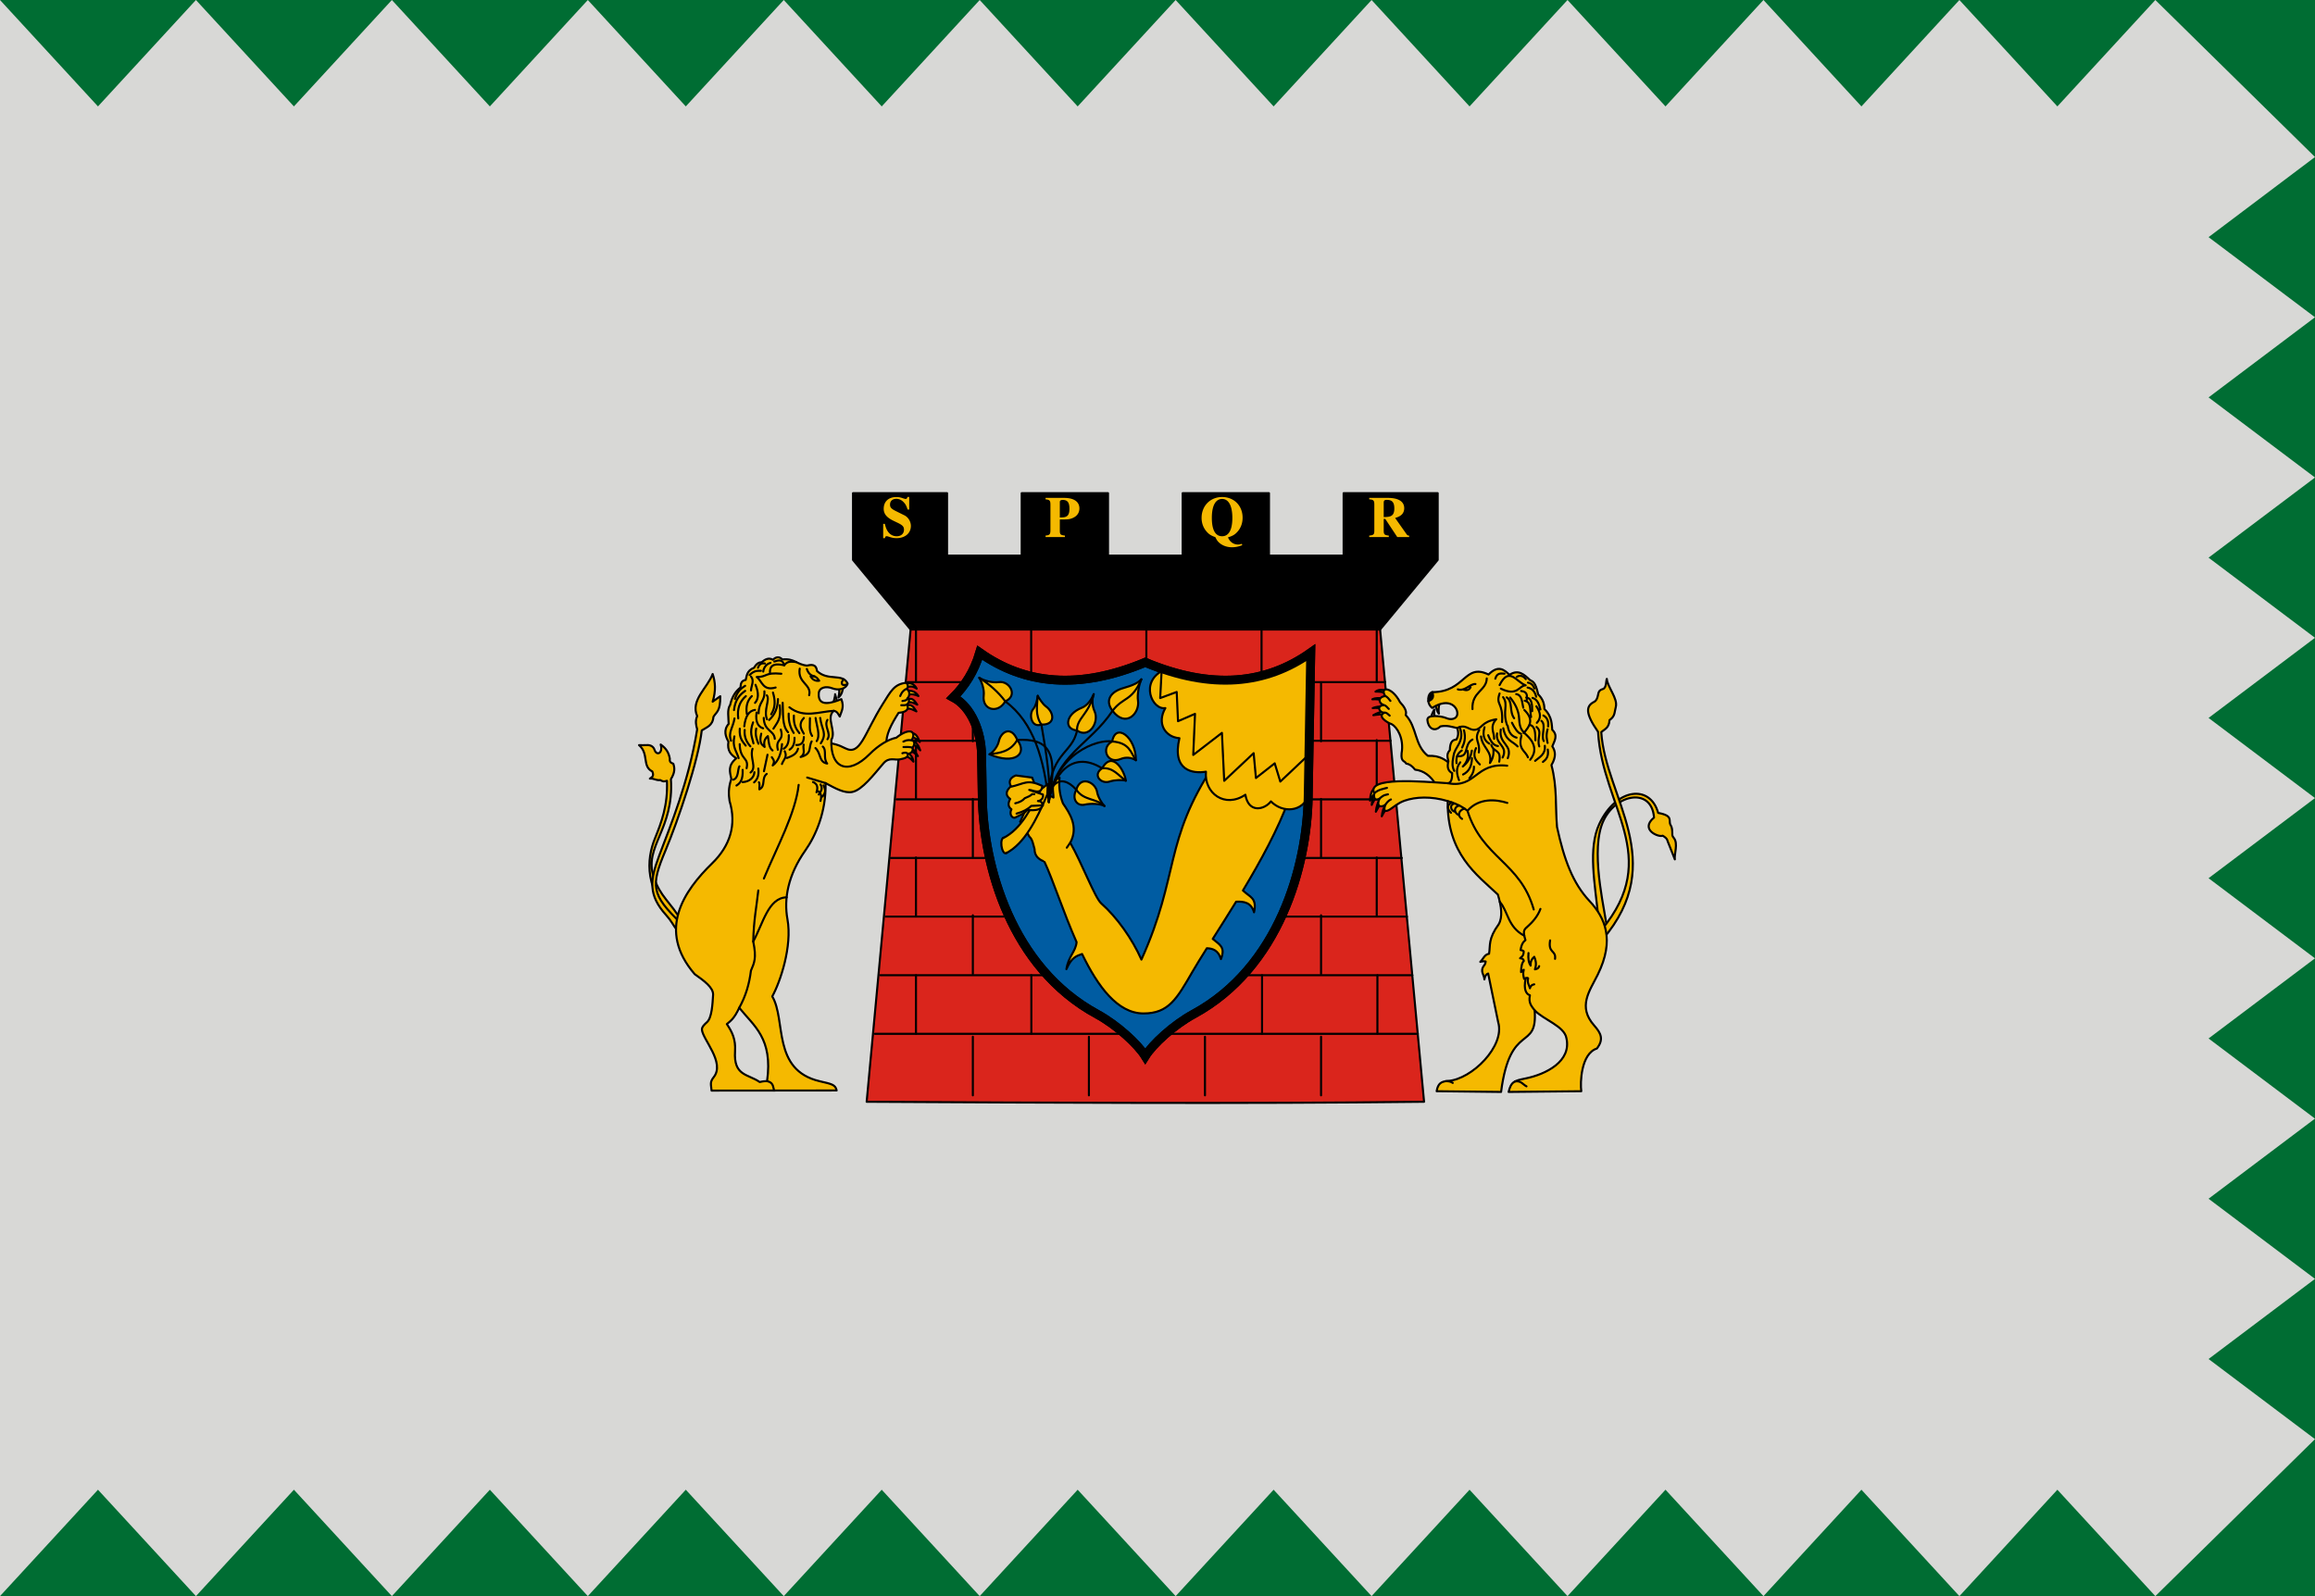<svg width="870" height="600" xmlns="http://www.w3.org/2000/svg"><path d="M0 522.52h870v600H0Z" fill="#d8d8d6" style="paint-order:fill markers stroke" transform="translate(0 -522.52)"/><g fill="#006d33"><path d="m0 600 36.818-40 36.818 40zM73.636 600l36.819-40 36.818 40zM147.273 600l36.818-40 36.818 40zM220.91 600l36.817-40 36.818 40zM294.545 600l36.819-40 36.818 40zM368.182 600 405 560l36.818 40zM441.818 600l36.818-40 36.819 40zM515.455 600l36.818-40 36.818 40z"/><path d="m589.09 600 36.82-40 36.817 40z"/><path d="m662.727 600 36.818-40 36.819 40zM736.364 600l36.818-40L810 600z"/></g><g fill="#006d33"><path d="m870 540.984-40-30.123 40-30.123zM870 480.738l-40-30.123 40-30.123zM870 420.492l-40-30.123 40-30.123zM870 360.246l-40-30.123L870 300zM870 300l-40-30.123 40-30.123zM870 239.754l-40-30.123 40-30.123zM870 179.508l-40-30.123 40-30.123zM870 119.262 830 89.14l40-30.123zM810 600h60v-59.016zM810 0h60v59.016z"/></g><g fill="#006d33"><path d="m0 0 36.818 40L73.636 0zM73.636 0l36.819 40 36.818-40zM147.273 0l36.818 40 36.818-40zM220.91 0l36.817 40 36.818-40zM294.545 0l36.819 40 36.818-40zM368.182 0 405 40l36.818-40zM441.818 0l36.818 40 36.819-40zM515.455 0l36.818 40L589.09 0zM589.09 0l36.82 40 36.817-40z"/><path d="m662.727 0 36.818 40 36.819-40zM736.364 0l36.818 40L810 0z"/></g><g stroke="#000" stroke-linecap="round" stroke-linejoin="round"><path d="m518.18 231.518 16.996 182.65c-69.828.792-139.652.36-209.477 0l16.996-182.65c58.505-2.363 116.974-1.077 175.484 0z" fill="#da251c" stroke-width=".772"/><path d="M320.573 185.386v25.09l21.646 26.17h176.435l21.647-26.17v-25.09H504.95v23.469h-28.057v-23.47h-32.43v23.47h-28.06v-23.47h-32.435v23.47H355.91v-23.47z" stroke-width=".772"/><path d="M328.778 388.622h204.044M341.029 256.421h179.545" fill="none" stroke-width=".772"/><g fill="none" stroke-width=".3"><path d="M338.989 278.454h183.63M336.949 300.489h187.709M334.776 322.522H526.83M332.865 344.554h195.877M330.822 366.59h199.963" stroke-width=".772"/></g></g><g fill="none" stroke="#000" stroke-linecap="round" stroke-linejoin="round" stroke-width=".3"><path d="M344.236 366.59v22.032M517.644 366.59v22.032M474.291 366.59v22.032M430.939 366.59v22.032M387.589 366.59v22.032M344.236 322.35v22.032M517.387 322.35v22.032M474.099 322.35v22.032M430.81 322.35v22.032M387.524 322.35v22.032M344.236 278.21v22.032M517.387 278.21v22.032M474.099 278.21v22.032M430.81 278.21v22.032M387.524 278.21v22.032M344.236 234.288v22.033M517.387 234.288v22.033M474.099 234.288v22.033M430.81 234.288v22.033M387.524 234.288v22.033M365.605 389.72v22.033M496.463 389.72v22.033M452.84 389.72v22.033M409.223 389.72v22.033M365.605 344.058v22.032M496.463 344.058v22.032M452.84 344.058v22.032M409.223 344.058v22.032M365.605 300.327v22.032M496.463 300.327v22.032M452.84 300.327v22.032M409.223 300.327v22.032M365.605 256.596v22.033M496.463 256.596v22.033M452.84 256.596v22.033M409.223 256.596v22.033" stroke-width=".772"/></g><g fill="#f5b900"><path d="M20480.992 17478.002v-1.837h-.254c-.06.22-.127.288-.271.288-.08 0-.169-.03-.355-.09-.398-.136-.669-.187-.991-.187-1.151 0-1.854.652-1.854 1.719 0 .745.44 1.279 1.448 1.761l.567.271c.745.356.948.576.948 1.016 0 .584-.415.965-1.066.965-.492 0-.915-.211-1.237-.626-.228-.313-.347-.593-.491-1.186h-.245v2.092h.245c.05-.212.119-.288.254-.288.07 0 .161.02.347.08.424.143.737.203 1.101.203 1.253 0 2.1-.72 2.1-1.787 0-.635-.39-1.27-.931-1.541l-1.245-.618c-.686-.338-.872-.55-.872-.956 0-.525.355-.847.931-.847.381 0 .737.161 1.042.474.287.296.423.542.592 1.092zM20503.001 17479.458c1.143 0 1.431-.03 1.803-.186.686-.262 1.059-.779 1.059-1.431 0-.982-.805-1.541-2.219-1.541h-2.726v.212c.593.05.711.186.711.779v3.742c0 .525-.11.695-.508.745-.03 0-.11.02-.203.03v.212h2.828v-.212c-.669-.08-.745-.161-.745-.779zm0-2.565c0-.195.144-.296.423-.296.703 0 .982.372.982 1.287 0 .533-.101.855-.321 1.05-.204.169-.483.228-1.084.228zM20529.599 17483.014c-.271.08-.406.102-.567.102-.398 0-.779-.152-1.067-.44-.161-.161-.246-.288-.398-.601.686-.22.982-.39 1.346-.779.517-.551.796-1.279.796-2.1 0-1.761-1.253-3.023-2.997-3.023-1.727 0-2.997 1.287-2.997 3.048 0 .771.262 1.482.753 2.024.347.389.618.559 1.262.796.177.372.279.533.474.728.474.474 1.185.745 1.93.745.517 0 .881-.07 1.516-.296zm-2.879-6.561c.949 0 1.49 1.016 1.49 2.777 0 1.744-.525 2.675-1.498 2.675-.982 0-1.499-.923-1.499-2.684 0-1.778.542-2.768 1.507-2.768zM20554.043 17481.812a.4.4 0 0 1-.347-.161l-1.702-2.413c.499-.161.711-.271.948-.482.246-.229.381-.568.381-.949 0-.973-.838-1.507-2.387-1.507h-2.727v.212c.627.04.745.169.745.779v3.742c0 .618-.08.703-.745.779v.212h2.862v-.212c-.66-.08-.745-.178-.745-.779v-1.659h.229l1.752 2.65h1.736zm-3.717-4.868c0-.05.03-.178.06-.229.05-.08.186-.127.398-.127.779 0 1.092.364 1.092 1.253 0 .542-.127.872-.398 1.05-.22.144-.508.203-1.151.212z" style="font-feature-settings:normal;font-variant-caps:normal;font-variant-ligatures:normal;font-variant-numeric:normal" transform="matrix(2.572 0 0 2.572 -52335.426 -44761.88)"/></g><g stroke="#000" stroke-linecap="round" stroke-linejoin="round" stroke-width=".3"><g fill="#f5b900"><path d="M256.112 346.18c-4.108-7.102-8.007-9.036-10.494-16.652-3.694-11.307 7.755-17.802 6.515-36.63 1.648-2.695 1.407-4.25.905-5.81-.725-.298-1.51-.532-1.312-1.88-.337-1.903-1.085-3.742-3.439-5.33.975 3.208-1.476 4.5-2.345 1.912-.38-1.137-1.456-1.808-2.917-1.693-.965.078-2.202 0-2.865 0 3.79 3.218 1.07 8.03 4.987 9.888.78 1.988-.26 2.16-.926 2.703 1.566-.18 2.155.75 3.933.55 1.342.834 1.805.389 2.495.27.38 9.27-2.091 15.667-4.556 21.765-2.999 7.42-4.573 19.86 9.075 31.655" stroke-width=".772"/><path d="M255.9 347.034c-11.224-10.78-11.396-13.998-5.786-27.362 4.776-11.377 12.405-33.983 13.609-45.084 1.8-1.232 4.133-1.731 4.388-5.103 1.196-1.988 2.623-2.011 2.574-7.773l-2.86 2.05c1.278-4.105 1.003-7.433 0-10.399-1.944 5.278-8.431 9.8-5.818 15.836-.826 1.901-.406 3.43 0 4.96-3.184 19.76-9.99 36.037-14.298 47.537-3.444 9.198-4.146 14.766 2.6 22.259 2.104 2.335 2.315 3.336 4.542 6.322M339.983 257.134c1.857-.597 3.47-.373 4.519 1.718-1.425-.952-2.747-1.078-3.946-.232M340.945 259.696c1.782-.18 3.24.37 4.215 1.954-1.296-.586-2.605-.905-3.945-.419M341.045 262.916c1.955-.803 2.762.692 3.675 1.973-1.224-.61-2.435-1.302-3.878-.692M340.723 265.226c2.043-.744 2.755.918 3.678 2.194-1.293-.53-2.466-1.53-4.097-.76" stroke-width=".772"/><path d="M309.935 279.138c3.285.304 5.08.79 7.77 2.166 5.641 2.883 7.056-5.52 13.99-16.565 3.087-4.915 4.314-7.533 8.76-8.063.955.512.847 1.96.32 2.212 1.649 1.471.777 3.102.257 3.657.679.268.908 1.26-.154 2.277 1.216 2.695-2.01 3.022-3.187 3.138-2.667 4.192-4.892 8.323-4.553 11.986-7.377 12.014-16.016 10.324-24.617 9.038" stroke-width=".772"/></g><g fill="none"><path d="M340.775 258.888c-1.793.795-2.25 2.29-2.462 2.762M341.032 262.545c-.37.875-1.186.806-1.893.962M338.702 265.107c.74.026 1.481.077 2.176-.285" stroke-width=".772"/></g><g fill="#f5b900"><path d="M342.261 275.663c1.96-.324 2.67 1.495 3.406 3.272-1.158-1.14-2.26-1.904-3.238-1.788M342.598 278.835c1.986.051 2.665 1.584 3.236 3.235-.918-.972-1.736-2.093-3.169-2.292M342.598 281.5c1.124.303 1.65 1.681 2.359 2.73-.928-.784-1.782-1.815-2.966-1.753M341.282 282.947c.94.877 1.844 1.788 1.99 3.372-.805-.936-1.695-1.787-3.035-2.191M315.08 258.464c.511.735.383 2.114 0 3.745 1.237-1.016 1.62-2.462 1.787-4.013M312.785 264.67c.273.27 1.21-3.261 1.047-3.709l.91 3.236" stroke-width=".772"/><path d="M292.185 247.095c-.62.051-1.216.396-1.69.931-1.664-.972-3.009-.129-4.318.944-1.006-.026-1.94.532-2.765 2.024-2.91 1.14-2.773 3.259-3.169 4.586-1.85.345-1.854 1.613-1.957 2.832-1.618 1.302-3.074 3.043-3.89 6.572-1.218 1.777-.575 4.717-.565 7.122-2.089 2.397-1.09 4.884-.077 6.677-.592 3.557 1.08 5.013 2.965 6.27-3.282 2.699-2.443 5.06-1.885 7.758-1.186 3.534-.99 5.932-.674 8.228 2.732 9.049.206 16.92-6.52 23.481-10.561 10.312-20.865 25.117-6.567 41.673 3.516 2.485 7.079 5.062 6.912 7.804-.206 3.287-.43 8.616-2.326 10.273-.861.75-1.934 1.785-1.872 2.77.231 3.655 8.838 12.39 4.416 17.894-1.561 1.944-.939 2.855-.79 5.034l47.013-.052c-.476-2.253-1.934-2.423-6.4-3.477-18.011-4.25-12.515-23.033-17.803-31.871 2.989-5.402 7.572-18.866 5.707-29.042-1.394-7.616.206-16.592 6.726-25.839 3.895-5.522 7.86-14.517 7.598-25.307 3.642 1.95 7.148 3.969 10.124 3.313 3.647-.805 7.82-6.299 11.613-10.72 2.138-2.493 4.175-1.117 6.243-1.53 1.839-.369 3.045-.68 2.978-2.056 2.197-.316 1.819-2.294 1.687-2.294.358-.355 1.52-2.382-.337-2.832.836-1.085.968-2.786-.077-3.2-1.188-.468-3.4.432-5.656 2.256-3.001.574-6.793 2.904-10.028 6.173-8.043 8.128-14.818 5.401-14.366-5.391 1.958-3.264-2.19-8.331.921-10.9 1.394.257 1.664 1.309 2.225 2.157.605-1.91 1.79-3.436.607-6.54-3.017 1.198-8.958 3.438-8.485-2.251.18-2.191 2.778-2.742 5.131-1.806 2.148.854 5.072.342 5.715-1.813-1.929-4.012-7.312-.743-11.533-4.72-.265-2.796-2.32-2.33-3.778-2.024-3.943-.43-4.684-2.811-9.234-2.305-.558-.62-1.199-.856-1.821-.802zm-14.37 131.73c5.443 6.839 12.735 11.453 10.453 27.585-.666 0-1.353 0-2.765.337-4.493-3.122-9.864-2.191-9.265-11.602.28-4.42-1.062-7.19-3.081-10.183 1.407-1.183 2.76-2.014 4.658-6.137z" stroke-width=".772"/></g><g fill="none"><path d="M288.268 406.41c2.464.528 2.212 2.174 2.654 3.532M284.978 334.729c-.637 6.008-1.707 10.841-1.908 19.172 1.337 6.394.347 8.094-.857 10.97-.61 5.018-2.008 9.7-4.398 13.954" stroke-width=".772"/><path d="M295.627 337.319c-6.904.103-8.905 9.987-12.557 16.582M300.143 295.049c-1.175 10.68-8.133 23.316-13.066 35.197M303.338 292.281l6.919 2.1M305.535 293.974c1.463.586 2.008 1.793 1.311 3.84M308.372 294.882c1.052 1.81-.052 2.7-.67 3.791" stroke-width=".772"/><path d="M307.371 297.408c1.325.689 1.428 2.032.977 3.673M309.493 295.24c1.201 2.322.27 3.153-.358 4.194M277.882 288.058c-.733 1.093-.206 4.463-2.343 5.041M276.768 295.29c1.43-.881 2.5-2.17 2.328-5.9M279.096 294.01c2.66-.18 4.28-1.736 4.416-3.727M284.981 288.902c.357 2.783-.473 4.161-1.584 5.208M285.2 294.061c.416.53.128 1.767.18 2.662 2.484-1.234.658-4.138 2.765-5.815M288.438 283.706l-1.332 6.207M275.994 276.81c-.918 4.033.898 5.605 1.584 8.195M277.982 279.745c.155 6.176 3.568 4.81 2.598 9.038M282.805 281.466c-1.121 3.508 1.762 6.983-.74 8.935M290.056 284.635c.416.802 1.347 1.208.337 3.102 2.057-1.508 3.158-4.27 3.508-8.025M294.912 282.41c1.114 2.18-.56 3.246-1.044 4.786M295.755 284.938c1.809-.715 3.653-1.391 4.15-3.508M302.029 279.912c-.425 1.613.905 3.336-1.147 4.656 4.473-1.194 2.855-3.545 4.148-5.867M306.445 281.196c2.184 1.975 1.194 5.278 4.419 5.833-1.626-2.057-.052-4.995-1.654-6.376M302.096 277.047c-.052 1.973-.89 3.097-2.835 3.002M296.733 281.803c1.474-.942 1.906-2.557 1.854-4.486M296.43 276.34c.128 2.613-.523 4.308-1.922 5.123" stroke-width=".772"/><path d="M292.317 281.836c-1.055-4.419 2.494-2.965 1.11-7.588M290.326 282.106c-1.446-1.137-1.397-3.423-1.754-5.396-1.155.9-1.675 2.191-1.214 4.08-.86-.79-2.205-1.266-1.281-4.99M284.189 273.876c-.494 2.494.206 4.076.84 5.7M283.008 271.55c-1.476 4.026-.293 5.623.154 7.892M279.87 274.382c-.257 2.61.672 4.545 2.125 6.17M278.016 273.909c-.301 3.537 1.057 4.83 2.227 6.376M276.027 270.066c-.483 3.39-2.49 5.19-1.283 8.398M283.749 266.861c-2.228.299-3.616 2.277-4.046 6.173M284.323 267.839c-.523 3.745.753 5.414 2.461 5.936M287.02 269.863c.155 5.116 3.913 4.602 4.15 7.858M293.057 265.107c.628 5.46-1.157 6.647-2.394 8.802M294.138 264.163c.231 4.023-.301 8.583 2.021 11.096M296.396 268.245c-.103 3.264.738 5.45 1.888 7.284M298.35 268.986c-.18 3.596.924 5.126 2.058 6.61M302.096 269.897c-2.133 2.263-1.047 4.079-.026 5.902M304.387 269.963c.052 2.297-.483 4.795.81 6.68M306.512 269.897c.378 2.993 1.89 6.435.406 8.7M308.233 269.863c.61 4.648 2.698 5.669.231 9.545M310.964 270.606c-1.476 2.364 1.559 5.08 0 7.285M313.359 267.198c-5.605.32-11.335 2.891-16.693-1.314M276.202 262.713c.993-3.028 2.41-4.003 3.84-4.913M280.043 259.708c-2.014 1.425-3.758 3.282-4.198 7.225M280.305 261.686c-2.397 2.053-3.328 4.854-2.863 8.37M282.545 261.663c-1.685 1.662-2.335 3.902-1.86 6.773M283.929 257.42c1.289 3.12 1.137 5.326-.18 6.795M282.237 254.317c1.36 1.634.051 3.478 0 5.224M287.268 259.876c.231 3.809-2.164 3.927-2.171 8.274M288.173 261.378c1.332 1.45-1.325 5.71.077 9.012M290.488 260.351c.861 2.801 1.003 5.546-.669 8.157" stroke-width=".772"/><path d="M292.37 262.785c-.05 3.171-1.113 5.84-3.315 7.868M291.488 258.443c-4.817 1.386-5.008-2.34-7.106-3.958 4.115.051 2.803-1.83 9.251-1.217M281.71 253.744c1.756-1.747 2.985-1.574 4.266-1.585M284.863 251.028c.385-1.253 1.206-1.85 2.58-1.618M286.835 252.463c.103-1.356 1.137-2.914 2.732-3.29M289.348 252.748c-.051-3.171 2.341-3.328 5.379-2.664 1.234-1.762 2.88-1.307 4.457-1.227" stroke-width=".772"/><path d="M290.984 248.684c1.636-.568 3.169-.864 3.743 1.4M300.545 251.35c-.929 5.406 4.604 5.879 3.539 9.981M304.624 254.25c1.829-.313 2.557.643 3.238 1.652-1.453.206-2.502-.412-3.238-1.652zM317.07 255.362c-1.196 1.106-1.016 2.85 1.348 1.854" stroke-width=".772"/><path d="M303.21 251.483c.542 1.543 1.455 2.536 2.898 2.731" stroke-width=".772"/></g><g fill="#f5b900"><path d="M339.494 278.768c.782-.28 1.196-.73 3.071-.507M339.53 280.823c1.124.051 2.248-.18 3.372.27M339.124 283.15c.67-.18 1.332-.462 2.09.232" stroke-width=".772"/></g></g><g stroke="#000"><g fill="#f5b900" stroke-linecap="round" stroke-linejoin="round" stroke-width=".3"><path d="M603.941 349.405c-.345-5.558-6.062-26.82-2.13-38.882 3.907-11.981 18.926-15.217 19.788-3.192-5.51 4.573 1.89 7.539 3.238 6.81 2.12 1.204 1.661 1.891 2.158 2.768l2.428 6.137c-.263-2.047 1.306-6.003-.373-8.035-.702-.851-.569-1.165-.581-1.78-.026-1.247-.103-2.317-.664-3.135-.926-1.567 1.283-3.437-4.653-4.52-2.981-10.802-15.741-9.457-22.117 4.15-4.298 9.174-1.68 22.253-.276 35.78" stroke-width=".772"/><path d="M602.244 353.194c25.124-29.466 1.129-53.343-.474-77.968 1.235-1.15 2.925-1.49 3.102-4.52 2.132-1.517 1.796-2.782 2.361-4.94.85-3.22-3.158-7.506-3.372-10.572-.344.6-.051 3.385-1.486 3.823-1.487.45-1.598 1.147-1.837 2.299-.267 1.283-.62 2.086-1.484 2.528-3.14 1.616-3.28 4.357 1.502 11.246 1.68 28.586 24.286 46.75 1.36 74.382M521.138 259.61c-1.36-.205-2.683-.704-4.216.371 1.302 0 2.585.052 3.709.574M519.787 262.479c-1.42-.052-2.883-.232-4.046.403 1.539-.102 2.886-.025 3.71.574M519.72 265.75c-1.332-.31-2.602-.051-3.845.438 1.433-.155 2.693-.078 3.676.403M520.158 267.268c-1.523.424-2.968.892-4.046 1.584 1.474-.154 2.945-.584 4.419.026" stroke-width=".772"/><path d="M545.385 287.322c-2.318-1.535-3.884-3.377-8.774-3.197-5.16-4.1-3.973-10.71-8.349-15.355.569-1.35-.547-3.195-2.127-4.838-3.143-6.057-7.798-5.836-5.55-2.269-2.372.206-2.968 2.277-.628 3.385-2.744.34-1.656 2.883.334 2.863-2.829 1.23.782 3.657 2.765 4.339 1.927 1.062 4.666 5.25 3.673 10.921-.298 3.36 1.112 2.657 1.719 3.863 1.317.206 2.402 1.057 3.338 2.29 3.28.365 5.86 2.338 7.868 5.627l7.012 1.289M539.328 264.048c.409 2.577.897 3.778 1.432 4.197-.257-1.2-.051-2.84.332-4.673" stroke-width=".772"/></g><g stroke-linecap="round" stroke-linejoin="round" stroke-width=".3"><path d="M537.993 270.151c-.355-.885.375-2.178 1.003-3.434-.026 1.292-.103 2.606.62 3.53" fill="none" stroke-width=".772"/><path d="M516.752 296.168c-1.196.746-1.77 2.425-1.888 4.79.741-1.634 1.484-2.37 2.225-2.936" fill="#f5b900" stroke-width=".772"/><path d="M516.82 297.855c-.68 1.608-1.259 3.202-1.315 4.72.548-1.096 1.024-2.274 2.09-2.765" fill="#f5b900" stroke-width=".772"/><path d="M518.743 300.517c-.936.934-1.471 2.518-1.687 4.622.687-1.283 1.37-2.49 2.057-3.238M520.834 302.238c-.815 1.242-1.366 2.75-1.553 4.62.73-1.474 1.463-2.552 2.194-3.306" fill="none" stroke-width=".772"/><path d="M547.293 278.022c.764-1.186.919-2.614.335-4.34-1.98-.424-3.81-1.129-6.297-.622-2.52 2.436-4.722.309-4.902-2.42-.155-2.271 5.51-1.397 7.001-.738 2.076.915 3.832.231 4.172-1.065.666-2.577-2.678-7.055-9.368-2.716-2.335-1.793-1.677-5.618.052-5.937 12.485-.051 11.98-11.055 21.127-6.628 3.668-3.68 5.785-1.844 7.868.103 3.388-2.184 5.52-.077 7.68 1.955 1.034.614 2.066.627 3.1 5.388 1.79 1.744 2.338 3.611 2.335 5.533 3.025 2.893 2.745 6.116 2.958 7.822 2.243 2.098.849 4.102.026 6.2 1.162 1.77 1.543 3.898-.332 7.059 2.21 8.223 1.417 15.522 2.099 23.275 2.672 12.322 5.95 21.104 12.156 27.75 5.887 6.301 9.637 14.591 3.137 27.758-3.053 6.18-7.633 11.958-1.316 19.11 2.5 2.83 3.7 5.116 1.013 8.632-6.04 1.932-6.33 13.059-5.87 16.055l-27.315.27c.944-3.924 2.163-4.213 6.43-5.087 7.67-1.572 17.277-6.425 15.289-15.147-.775-4.512-8.601-6.904-11.94-10.456 1.193 15.677-9.154 4.044-12.611 30.69l-24.214-.27c.471-2.975 1.811-3.685 4.182-3.845 9.124-.612 21.58-13.202 18.952-22.056l-3.776-18.344c-.633.206-1.165.751-1.417 2.225 0-1.767-1.863-3.048-.078-5.293.325-.412.484-.774.559-1.45-.46-.078-.942-.155-2.025.128 1.101-1.014 1.564-2.791 3.305-3.035.546-3.264-.426-5.517 3.643-11.13 1.517-2.69 1.013-6.643-.337-11.127-7.814-7.4-19.14-15.2-18.854-35.142-6.19-1.857-12.068-1.605-16.243-.129-2.497.885-4.177 2.487-5.478 3.285-1.775 1.09-2.59.61-1.716-1.739-1.525 1.037-3.485.875-2.225-2.292-1.414.674-2.294.18-1.924-2.057-3.166-6.33 17.92-4.404 27.622-3.779 1.322-.128 1.672-1.702 1.651-3.809-1.422-.7-2.06-2.047-1.417-4.452-.231-1.168-.944-2.578.54-4.183.052-2.173.492-3.917 2.42-3.95z" fill="#f5b900" stroke-width=".772"/></g><g fill="none" stroke-linecap="round" stroke-linejoin="round" stroke-width=".3"><path d="M576.73 379.776c-1.082-1.458-2.401-2.713-1.771-5.638-1.258-.393-2.539-2-1.585-6.34" stroke-width=".772"/><path d="M576.58 370.023c-.8.129-1.392.54-1.621 1.484-.257-1.224-1.104-1.95-.674-3.742-.37-.43-.967-.026-1.518.205-.257-1.02-.499-2.044-.128-3.438l-1.014.877c.026-2.164.384-3.547 1.047-4.183-.18-.884-.807-.928-1.417-1.01.535-.548 1.317-.777 1.36-2.413.155-.412-.691-.579-1.172-.674.404-2.467 1.121-3.128 1.836-3.727-1.124-3.673-.532-3.93 1.114-5.401 1.317-1.178 3.513-3.485 4.516-6.335M582.546 353.497c-.836 4.928 2.302 3.606 1.857 6.947" stroke-width=".772"/><path d="M574.421 358.253c-.206 2.191.103 3.701.808 4.722-.129-1.795.597-2.567 1.35-3.305.931 2.079.666 3.44.27 4.72 1.021-.154 1.461-.607 1.585-1.214M572.842 351.759c-6.276-3.326-6.104-9.242-9.203-12.75M544.06 301.127c2.631.756 5.157 1.82 7.431 3.65 4.324-4.92 10.715-4.306 14.975-2.956M551.491 304.777c5.571 17.82 19.857 19.26 24.895 37.105M543.291 406.434c1.222-.078 2.081.231 2.667.645M569.313 406.536c2.281-.427 2.976 1.127 4.355 1.83" stroke-width=".772"/><path d="M545.526 301.587c-1.82 1.15-1.715 2.485-.231 3.954M550.362 303.943c-2.392.762-2.657 2.894-.898 3.887" stroke-width=".772"/><path d="M548.394 302.788c-2.225.654-1.957 2.73-.267 3.563" stroke-width=".772"/><path d="M546.792 302.06c-2.148.206-1.685 2.585-.18 3.028M520.623 302.544c.558-.851 1.183-1.62 2.1-2.027M518.398 300.252c1.729-1.605 2.323-1.396 3.21-1.656M516.474 298.195c1.654-1.464 3.195-1.574 4.764-2.027M544.096 294.416c10.641 2.025 10.345-7.922 22.331-6.58M547.628 273.683c3.377-1.71 4.344 1.02 6.81.635 2.658-.42 2.177-2.945 7.874-3.948-2.642 2.896-.718 4.933-.808 7.35" stroke-width=".772"/><path d="M553.916 288.176c.078 1.556-.55 3.007-1.72 4.383M548.79 286.556c-1.818 2.238-1.317 4.473-.473 6.71M547.373 286.893c-.257-2.734.736-3.923 1.99-4.787" stroke-width=".772"/><path d="M547.61 284.264c4.82.497 2.21-4.262 5.766-6.273M551.522 282.24c.51 2.4-.232 4.31-1.788 5.903 1.63-1.304 2.938-3.056 3.406-5.97M553.173 285.005c-.051 3.112-1.224 5.093-3.338 6.137M554.69 281.23c-1.409 3.135-.05 4.675 1.451 6.136" stroke-width=".772"/><path d="M548.52 273.302c.91 2.153 1.026 4.293-.589 6.955-1.744 2.88-1.484 3.03-1.813 4.64-.342 1.68-.43 3.372.411 4.897M550.171 274.516c.762 2.827.155 4.748-.673 6.51M555.905 274.45c-2.179 3.664.524 4.61-.155 8.397M557.895 273.371c-1.07 3.715.412 5.322 1.788 6.17" stroke-width=".772"/><path d="M556.581 276.844c.525 4.4 4.278 5.378 3.372 9.982.782-1.247 1.474-2.608 1.281-5.093M559.28 276.373c.866 2.238 2 3.904 3.675 4.08" stroke-width=".772"/><path d="M560.457 280.049c.947 2.952 3.835 1.502 2.968 6.27M562.618 275.697c-.759 4.128 4.27 4.652 2.088 9.071" stroke-width=".772"/><path d="M564 274.248c-.83 5.53 4.626 5.582 2.63 10.757M564.943 273.742c.936 4.792 3.333 4.707 5.396 6.847M579.85 286.422c1.176-.918 2.236-1.97 1.822-4.655M580.558 280.352c.314 3.161-1.906 4.21-3.642 5.664M574.218 284.701c-.947-2.556-3.83-2.906-2.462-8.094M566.597 272.798c.404 2.811 1.68 4.002 3.338 4.486M568.215 271.684c1.075 2.138 2.186 3.917 3.439 4.182M575.062 285.612c1.97-2.44 2.543-5.553-1.238-9.18-1.785-1.71-2.757-2.448-2.914-6.214-.128-3.256-1.723-5.975-3.37-8.01M564.876 262.072c2.104 2.837-.334 5.142 1.484 10.49M563.562 260.691c-1.536 4.537 1.335 3.007.944 10.756M566.226 262.142c2.393 1.638.906 5.25 2.799 7.857" stroke-width=".772"/><path d="M572.634 275.596c1.988-2.45 4.19-4.85.231-8.701" stroke-width=".772"/><path d="M574.825 272.494c2.137.35 2.16 3.08 2.191 5.8M577.456 273.269c2.284 1.947 0 4.174 1.011 7.32M579.277 270.977c1.917 1.533-.231 5.543.877 7.587M581.602 274.146c-.681 2.513-.267 3.734 0 5.126M580.018 268.953c1.291.717 2.022 1.962 1.788 4.115M577.387 265.514c1.793 2.582 1.713 4.609.18 6.204M575.939 262.342c1.91.587 2.464 2.446 2.965 4.352M569.8 260.928c2.278.319 2.144 3.048 2.664 5.126M573.004 263.423c2.608.445 1.903 3.82 2.395 6.137" stroke-width=".772"/><path d="M573.578 262.209c2.199.308 2.22 2.708 2.224 5.126M558.74 255.025c-.078 4.63-5.747 5.01-5.364 11.533M561.941 255.125c.713-2.387 2.269-1.927 3.475-1.888M563.562 257.52c3.629-7.246 6.397-1.019 9.812.102-2.556.078-3.073 4.324-9.342 1.248M570.07 254.418c1.043-.728 2.399-.394 3.338.877" stroke-width=".772"/><path d="M571.654 259.747c2.67.278 2.186 2.035 2.09 3.609M574.082 258.464c1.417.285 2.626 1.1 3.238 3.441M574.218 256.61c1.4.256 2.009 1.144 2.428 2.193M536.77 263.549c1.395-.443 2.27-1.279 1.516-3.365M547.864 259.135c2.696.836 4.633-2.166 6.631-2.004M550.107 259.279c1.068.316 1.968.18 2.529-.908M520.585 261.663c.854.265 1.347 1.132 1.954 1.811M519.957 265.048c1.021.103 1.34.923 1.963 1.433M520.291 267.91c.788-.153 1.343.592 1.963 1.097" stroke-width=".772"/></g><path d="M537.123 262.858c0-.376.163-1.052.336-1.409.205-.423.503-.766.59-.679.027.027.05.334.051.68 0 .592-.011.646-.201.914-.112.156-.332.36-.49.451-.263.154-.286.158-.285.042z" fill="#f5b900" stroke-width=".772"/></g><path d="M412.241 381.206c-32.285-17.575-42.624-55.73-43.077-81.363l-.286-16.253c-.154-8.439-3.796-17.835-10.597-21.45 4.285-4.294 7.794-9.623 9.923-16.789 16.835 11.922 37.221 14.08 62.191 3.627 24.97 10.453 45.356 8.295 62.19-3.627l-.959 54.492c-.452 25.634-10.792 63.788-43.077 81.363-7.598 4.136-15.37 11.336-18.154 15.808-2.783-4.472-10.556-11.672-18.154-15.808z" fill="#005ca2" stroke="#000" stroke-linecap="round" stroke-width="3.343"/><g fill="#f5b900" stroke="#000" stroke-linecap="round" stroke-linejoin="round"><path d="M456.38 287.322c-19.209 28.972-13.007 41.455-27.424 73.4-3.444-7.79-9.233-15.95-15.09-21.117-2.394-2.112-7.356-15.319-11.665-22.809 3.285-6.106-.308-11.217-2.72-14.777-.988-2.534-1.668-5.607-1.284-9.738-3.573 1.95-2.274 4.875-2.292 7.537l-5.627-2.958c-3.309 2.923-6.637 11.924-6.899 12.001l2.32 3.642 1.144 2.003c1.173.985 1.405 2.818 1.955 4.675 0 3.858 3.674 4.558 3.674 4.673 3.286 6.958 7.132 19.051 12.127 30.325-.412 3.72-3.026 5.105-3.833 10.144 1.964-4.556 3.926-4.992 5.89-5.7 5.902 12.166 13.32 22.342 23.072 22.347 9.458 0 12.518-5.484 18.403-15.675 1.465-2.538 3.366-5.588 5.413-8.838 2.316.078 4.36.855 5.288 4.085 1.852-4.593-.608-5.484-3.073-7.595 2.727-4.296 5.72-9.004 8.783-13.984 2.852-.146 5.66.226 6.739 3.98 1.203-5.516-1.612-5.662-4.174-8.201 6.672-11.097 13.268-23.159 17.36-34.426zm-73 21.54-.02-.031c0 .028.009.034.02.03z" stroke-width=".772"/><path d="m402.202 316.796-1.29 1.86" stroke-width=".772"/></g><g stroke="#000" stroke-linecap="round"><path d="M491.835 298.959c-2.269 6.33-9.805 6.805-14.214 2.289-2.358 3.1-8.39 4.637-9.601-2.503-7.683 5.206-15.525-.535-14.818-8.658-4.882.813-12.868-.285-9.957-12.595-5.442-.412-8.6-5.677-5.288-11.315-4.962.844-9.877-9.967-.494-14.362 20.39 7.932 38.443 2.893 55.609-7.076l-1.237 54.22" fill="#f5b900" stroke-linejoin="round" stroke-width=".772"/><path d="m436.55 252.16-.54 10.25 6.206-2.293.494 10.988 6.392-2.765-.669 15.454 10.78-8.3.856 18.027 11.066-10.396.859 9.347 7.057-5.533 2.1 6.868 10.3-9.728" fill="none" stroke-linejoin="round" stroke-width=".772"/><path d="M412.241 381.206c-32.285-17.575-42.624-55.73-43.077-81.363l-.286-16.253c-.154-8.439-3.796-17.835-10.597-21.45 4.285-4.294 7.794-9.623 9.923-16.789 16.835 11.922 37.221 14.08 62.191 3.627 24.97 10.453 45.356 8.295 62.19-3.627l-.959 54.492c-.452 25.634-10.792 63.788-43.077 81.363-7.598 4.136-15.37 11.336-18.154 15.808-2.783-4.472-10.556-11.672-18.154-15.808z" fill="none" stroke-width="3.343"/></g><g stroke="#000" stroke-linecap="round" stroke-linejoin="round" stroke-width=".3"><g fill="none"><path d="M382.297 278.155c11.122-.558 15.831 3.506 11.8 23.106-1.715-15.685-5.498-29.628-16.322-37.635" stroke-width=".772"/><path d="M391.356 272.368c1.77 10.05 3.634 21.843 2.809 29.163-.263-18.615 8.832-17.869 10.589-26.928" stroke-width=".772"/><path d="M418.108 267.198c-8.634 12.91-21.549 16.567-23.943 34.333 2.394-18.2 18.259-23.772 23.81-22.8" stroke-width=".772"/><path d="M414.193 288.814c-11.924-7.415-18.796 3.599-20.028 12.717-.417-5.25 3.827-11.827 10.324-4.674" stroke-width=".772"/></g><path d="M382.297 278.155c-2.271-5.483-6.142-3.135-6.937.553-.427 1.973-2.233 4.152-3.483 4.846 9.427 4.072 14.456-.128 10.42-5.399" fill="#f5b900" stroke-width=".772"/><path d="M371.877 283.554c3.866-.545 7.789-.9 10.42-5.399" fill="none" stroke-width=".772"/><g fill="#f5b900"><path d="M404.754 274.603c4.601 3.216 8.447-3.21 6.587-7.235-.998-2.16-.95-4.856-.309-6.42-.848 1.945-2.294 4.254-4.524 5.132-5.965 2.345-6.862 7.97-1.754 8.523zM391.356 272.368c5.404.232 4.877-4.503 1.736-6.803-1.312-.962-2.59-3.076-3.092-3.997-.154 1.23-.684 3.791-1.638 4.866-1.855 2.086-.767 7.282 2.994 5.934zM377.775 263.626c4.93-2.043 1.662-7.778-2.371-7.215-2.554.358-5.8-.597-7.39-1.615.954 1.489 1.95 4.457 1.677 6.623-.707 5.592 5.453 6.983 8.084 2.207M418.108 267.198c5.02 6.608 10.332.88 9.55-3.914-.321-1.968.332-5.87 1.276-7.922-1.26 1.38-3.31 2.322-6.818 3.307-4.481 1.258-7.117 4.496-4.008 8.53zM417.974 278.732c-4.41 2.235-1.993 8.714 3.187 6.584 1.95-.802 4.044-.591 5.715.466.078-8.658-7.6-14.376-8.902-7.05z" stroke-width=".772"/><path d="M414.19 288.814c-3.72 2.454-.46 6.063 2.83 4.975 1.85-.61 4.705-.736 6.08-.32-.426-3.598-5.01-11.597-8.91-4.655zM404.489 296.857c-1.829 3.45.267 6.31 3.2 5.612 2.008-.475 5.756-.421 7.384.512-.84-.779-2.474-3.346-2.775-5.265-.563-3.59-6.17-6.422-7.809-.859z" stroke-width=".772"/></g><g fill="none"><path d="M368.014 254.796c3.784 2.415 7.122 5.273 9.761 8.83M390 261.568c-.205 3.601-1.088 7.2 1.356 10.8M404.754 274.603c-.18-4.562 4.411-6.052 6.278-13.655M418.108 267.198c4.026-5.337 7.25-3.446 10.826-11.836M417.974 278.732c6.49.457 6.97 4.143 8.902 7.05M414.19 288.814c4.186-.393 6.035 2.675 8.91 4.656M404.489 296.857c2.768 4.157 7.498 3.161 10.584 6.124" stroke-width=".772"/></g><g fill="#f5b900" transform="matrix(2.572 0 0 2.572 -52308.204 -44761.88)"><path d="M20485.546 17518.741c-.718-.66-.568-1.519.445-1.875l2.387.315.472 1.245"/><ellipse transform="rotate(-7.238)" cx="18112.877" cy="19968.281" rx=".482" ry="1.159" fill-rule="evenodd"/><path d="M20484.135 17526.027c2.702-1.366 4.043-4.365 5.558-7.156l.964-.76-.07 1.539c-1.597 3.775-3.355 7.154-5.93 8.532"/><path d="M20487.709 17521.9c-.595.617-1.235.816-1.862 1.142-.412.09-.864-.532-.498-1.233-.357-.258-.635-.698-.184-1.508-1.134-.821-.02-1.687 0-1.757 2.137-.465 2.429-1.18 4.694-.157-.126 1.433-1.475.565-1.914.59.285.115 1.264.428 1.993.669.116.37-.14.917-.721.957.09.05.24 0 .319.04.501.192.787 1.557-1.824 1.259z"/></g><path d="M381.551 301.968c1.533-.342 2.76-.952 3.575-1.921 1.106-.443 2.176-.898 2.752-1.515l.823.025M382.024 305.847c2.482-.692 4.306-1.67 5.53-2.902l4.42-.205" fill="none" stroke-width=".772"/></g></svg>